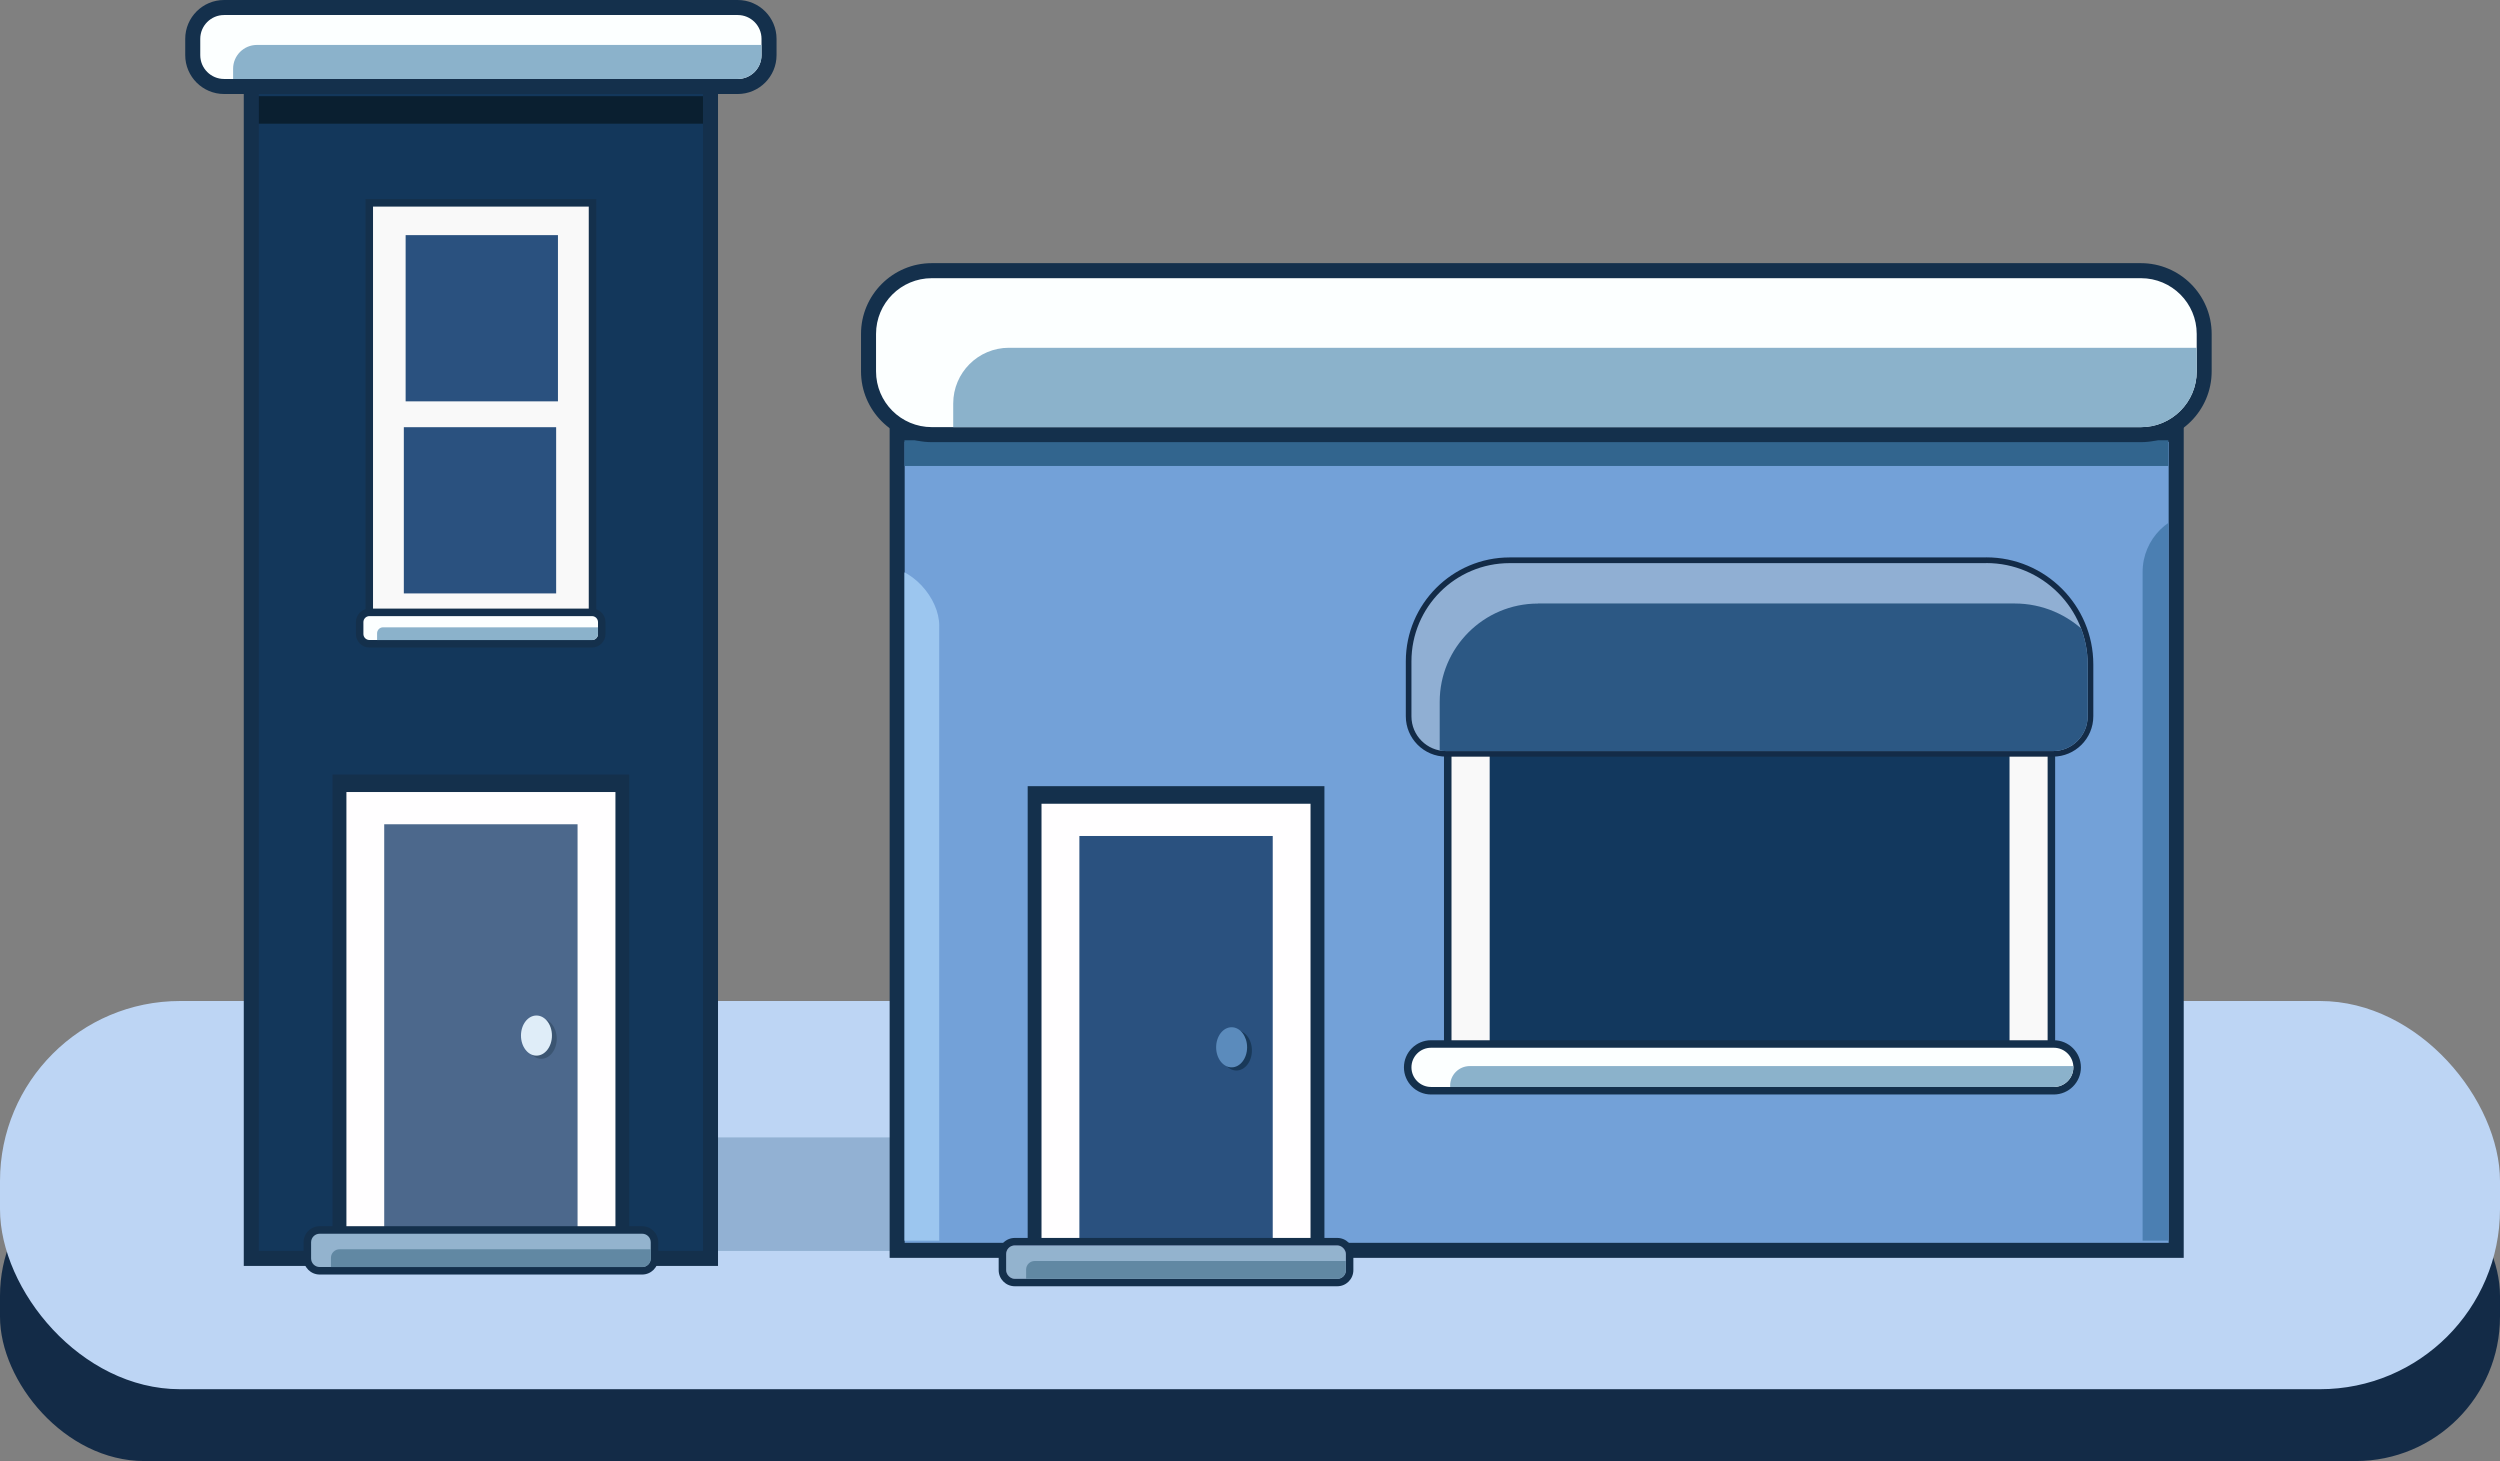 <?xml version="1.0" encoding="UTF-8"?>
<svg id="Foreground_Buildings" data-name="Foreground Buildings" xmlns="http://www.w3.org/2000/svg" xmlns:xlink="http://www.w3.org/1999/xlink" viewBox="0 0 332.69 194.43">
  <rect x="0" y="0" width="332.69" height="194.43" fill="#808080" stroke="none"/>
  <defs>
    <style>
      .cls-1 {
        clip-path: url(#clippath);
      }

      .cls-2 {
        fill: none;
      }

      .cls-2, .cls-3, .cls-4, .cls-5, .cls-6, .cls-7, .cls-8, .cls-9, .cls-10, .cls-11, .cls-12, .cls-13, .cls-14, .cls-15, .cls-16, .cls-17, .cls-18, .cls-19, .cls-20, .cls-21, .cls-22, .cls-23, .cls-24, .cls-25, .cls-26, .cls-27 {
        stroke-width: 0px;
      }

      .cls-28, .cls-25 {
        fill: #93b3ce;
      }

      .cls-29 {
        fill: #73a1d8;
        stroke: #14304c;
        stroke-miterlimit: 10;
        stroke-width: 2px;
      }

      .cls-30 {
        clip-path: url(#clippath-1);
      }

      .cls-31 {
        clip-path: url(#clippath-4);
      }

      .cls-32 {
        clip-path: url(#clippath-3);
      }

      .cls-33 {
        clip-path: url(#clippath-2);
      }

      .cls-34 {
        clip-path: url(#clippath-7);
      }

      .cls-35 {
        clip-path: url(#clippath-8);
      }

      .cls-36 {
        clip-path: url(#clippath-6);
      }

      .cls-37 {
        clip-path: url(#clippath-5);
      }

      .cls-3 {
        fill: #f9f9f9;
      }

      .cls-4 {
        fill: #6188a3;
      }

      .cls-5 {
        fill: #4c5582;
      }

      .cls-6 {
        fill: #4b7fb2;
      }

      .cls-7 {
        fill: #4c688c;
      }

      .cls-8 {
        fill: #5b8bbc;
      }

      .cls-9 {
        fill: #2c5884;
      }

      .cls-10 {
        fill: #2a517f;
      }

      .cls-11 {
        fill: #3b5572;
      }

      .cls-12 {
        fill: #193959;
      }

      .cls-13 {
        fill: #0a1f30;
      }

      .cls-14 {
        fill: #14304c;
      }

      .cls-15 {
        fill: #13375b;
      }

      .cls-16 {
        fill: #12385e;
      }

      .cls-17 {
        fill: #132b47;
      }

      .cls-18 {
        fill: #dfedf8;
      }

      .cls-19 {
        fill: #bdd5f4;
      }

      .cls-20 {
        fill: #92b1d3;
      }

      .cls-21 {
        fill: #9cc6ef;
      }

      .cls-22 {
        fill: #8bb2cb;
      }

      .cls-23 {
        fill: #90afd3;
      }

      .cls-24 {
        fill: #32658e;
      }

      .cls-26 {
        fill: #fffeff;
      }

      .cls-27 {
        fill: #fcffff;
      }
    </style>
    <clipPath id="clippath">
      <rect class="cls-2" x="0" y="133.21" width="332.69" height="51.66" rx="23.96" ry="23.96"/>
    </clipPath>
    <clipPath id="clippath-1">
      <rect class="cls-2" x="26.65" y="2" width="74.69" height="8.51" rx="3.17" ry="3.17"/>
    </clipPath>
    <clipPath id="clippath-2">
      <rect class="cls-2" x="48.35" y="81.99" width="31.23" height="3.19" rx=".8" ry=".8"/>
    </clipPath>
    <clipPath id="clippath-3">
      <rect class="cls-2" x="41.4" y="164.18" width="45.2" height="4.44" rx="1.14" ry="1.14"/>
    </clipPath>
    <clipPath id="clippath-4">
      <rect class="cls-2" x="120.36" y="57.8" width="168.19" height="107.3"/>
    </clipPath>
    <clipPath id="clippath-5">
      <rect class="cls-25" x="133.9" y="165.74" width="45.2" height="4.44" rx="1.14" ry="1.14"/>
    </clipPath>
    <clipPath id="clippath-6">
      <rect class="cls-2" x="187.83" y="139.43" width="88.08" height="5.22" rx="2.61" ry="2.61"/>
    </clipPath>
    <clipPath id="clippath-7">
      <path class="cls-2" d="M204.66,80.31h63.43c7.45,0,13.49,6.04,13.49,13.49v6.91c0,2.55-2.07,4.62-4.62,4.62h-80.75c-2.55,0-4.62-2.07-4.62-4.62v-7.32c0-7.21,5.86-13.07,13.07-13.07Z"/>
    </clipPath>
    <clipPath id="clippath-8">
      <rect class="cls-2" x="116.58" y="37.02" width="175.75" height="19.83" rx="7.42" ry="7.42"/>
    </clipPath>
  </defs>
  <g id="Building_1" data-name="Building 1">
    <g>
      <rect class="cls-17" x="0" y="153.24" width="332.69" height="41.19" rx="19.2" ry="19.2"/>
      <g class="cls-1">
        <rect class="cls-19" x="0" y="133.21" width="332.69" height="51.66" rx="23.96" ry="23.96"/>
      </g>
    </g>
    <g>
      <rect class="cls-20" x="93.55" y="151.36" width="31.43" height="15.11"/>
      <g>
        <g>
          <polygon class="cls-15" points="33.44 167.47 33.44 10.94 94.55 11.38 94.55 167.47 33.44 167.47"/>
          <path class="cls-14" d="M34.44,11.94l59.11.43v154.09h-59.11V11.94M32.44,9.93v158.54h63.11V10.39h-1.99s-59.11-.45-59.11-.45h-2.01Z"/>
        </g>
        <g>
          <g>
            <path class="cls-27" d="M29.82,1h68.35c2.3,0,4.17,1.87,4.17,4.17v2.17c0,2.3-1.87,4.17-4.17,4.17H29.82c-2.3,0-4.17-1.87-4.17-4.17v-2.17c0-2.3,1.87-4.17,4.17-4.17Z"/>
            <path class="cls-14" d="M98.17,2c1.75,0,3.17,1.42,3.17,3.17v2.17c0,1.75-1.42,3.17-3.17,3.17H29.82c-1.75,0-3.17-1.42-3.17-3.17v-2.17c0-1.75,1.42-3.17,3.17-3.17h68.35M98.17,0H29.82c-2.85,0-5.17,2.32-5.17,5.17v2.17c0,2.85,2.32,5.17,5.17,5.17h68.35c2.85,0,5.17-2.32,5.17-5.17v-2.17c0-2.85-2.32-5.17-5.17-5.17h0Z"/>
          </g>
          <g class="cls-30">
            <rect class="cls-22" x="31.02" y="5.98" width="74.67" height="8.51" rx="3.17" ry="3.17"/>
          </g>
        </g>
        <g>
          <g>
            <g>
              <rect class="cls-3" x="49.14" y="26.99" width="29.71" height="56.27"/>
              <path class="cls-14" d="M49.64,27.49h28.71v55.27h-28.71V27.49M49.64,26.49h-1v57.27h29.71s1,0,1,0V26.49h-29.71Z"/>
            </g>
            <g>
              <rect class="cls-10" x="53.98" y="31.29" width="20.27" height="22.12"/>
              <rect class="cls-10" x="53.74" y="56.85" width="20.27" height="22.12"/>
            </g>
          </g>
          <g>
            <g>
              <path class="cls-27" d="M49.15,81.49h29.62c.72,0,1.3.58,1.3,1.3v1.58c0,.72-.58,1.3-1.3,1.3h-29.62c-.72,0-1.3-.58-1.3-1.3v-1.58c0-.72.58-1.3,1.3-1.3Z"/>
              <path class="cls-14" d="M78.78,81.99c.44,0,.8.36.8.8v1.58c0,.44-.36.8-.8.8h-29.62c-.44,0-.8-.36-.8-.8v-1.58c0-.44.36-.8.8-.8h29.62M78.78,80.99h-29.62c-.99,0-1.8.81-1.8,1.8v1.58c0,.99.81,1.8,1.8,1.8h29.62c.99,0,1.8-.81,1.8-1.8v-1.58c0-.99-.81-1.8-1.8-1.8h0Z"/>
            </g>
            <g class="cls-33">
              <rect class="cls-22" x="50.18" y="83.48" width="31.22" height="3.19" rx=".8" ry=".8"/>
            </g>
          </g>
        </g>
        <g>
          <g>
            <rect class="cls-14" x="44.25" y="103.07" width="39.49" height="62.04"/>
            <rect class="cls-26" x="46.1" y="105.4" width="35.8" height="59.7"/>
          </g>
          <g>
            <rect class="cls-7" x="51.13" y="109.69" width="25.73" height="55.41"/>
            <ellipse class="cls-11" cx="72.03" cy="138.23" rx="2.06" ry="2.67"/>
            <ellipse class="cls-18" cx="71.39" cy="137.81" rx="2.06" ry="2.67"/>
          </g>
        </g>
        <rect class="cls-13" x="34.44" y="12.8" width="59.11" height="3.66"/>
        <g>
          <g>
            <path class="cls-25" d="M42.54,163.68h42.92c.91,0,1.64.74,1.64,1.64v2.15c0,.91-.73,1.64-1.64,1.64h-42.92c-.91,0-1.64-.74-1.64-1.64v-2.15c0-.91.73-1.64,1.64-1.64Z"/>
            <path class="cls-14" d="M85.46,164.18c.63,0,1.14.51,1.14,1.14v2.15c0,.63-.51,1.14-1.14,1.14h-42.92c-.63,0-1.14-.51-1.14-1.14v-2.15c0-.63.51-1.14,1.14-1.14h42.92M85.46,163.18h-42.92c-1.18,0-2.14.96-2.14,2.14v2.15c0,1.18.96,2.14,2.14,2.14h42.92c1.18,0,2.14-.96,2.14-2.14v-2.15c0-1.18-.96-2.14-2.14-2.14h0Z"/>
          </g>
          <g class="cls-32">
            <rect class="cls-4" x="44.04" y="166.25" width="45.19" height="4.44" rx="1.14" ry="1.14"/>
          </g>
        </g>
      </g>
    </g>
    <rect class="cls-29" x="119.39" y="57.8" width="170.21" height="108.59"/>
    <rect class="cls-24" x="120.36" y="58.59" width="168.19" height="3.42"/>
    <g class="cls-31">
      <rect class="cls-21" x="104.78" y="75.3" width="20.21" height="115.82" rx="7.95" ry="7.95"/>
      <rect class="cls-6" x="285.13" y="68.17" width="20.21" height="115.82" rx="7.95" ry="7.95"/>
    </g>
    <g>
      <g>
        <rect class="cls-3" x="192.66" y="92.32" width="80.33" height="51.32"/>
        <path class="cls-14" d="M193.16,92.82h79.33v50.32h-79.33v-50.32M193.16,91.82h-1v52.32h80.33s1,0,1,0v-52.32h-80.33Z"/>
      </g>
      <rect class="cls-16" x="213.26" y="84.43" width="39.14" height="69.18" transform="translate(113.81 351.84) rotate(-90)"/>
    </g>
    <g>
      <g>
        <rect class="cls-14" x="136.76" y="104.62" width="39.49" height="62.04"/>
        <rect class="cls-26" x="138.6" y="106.96" width="35.8" height="59.7"/>
      </g>
      <g>
        <rect class="cls-10" x="143.64" y="111.25" width="25.73" height="55.41"/>
        <ellipse class="cls-12" cx="164.54" cy="139.79" rx="2.06" ry="2.67"/>
        <ellipse class="cls-8" cx="163.9" cy="139.37" rx="2.06" ry="2.67"/>
      </g>
    </g>
    <g>
      <g>
        <path class="cls-5" d="M135.04,165.24h42.92c.9,0,1.64.73,1.64,1.64v2.16c0,.91-.73,1.64-1.64,1.64h-42.92c-.91,0-1.64-.74-1.64-1.64v-2.15c0-.91.73-1.64,1.64-1.64Z"/>
        <path class="cls-14" d="M177.96,165.74c.63,0,1.14.51,1.14,1.14v2.15c0,.63-.51,1.14-1.14,1.14h-42.92c-.63,0-1.14-.51-1.14-1.14v-2.15c0-.63.51-1.14,1.14-1.14h42.92M177.96,164.74h-42.92c-1.18,0-2.14.96-2.14,2.14v2.15c0,1.18.96,2.14,2.14,2.14h42.92c1.18,0,2.14-.96,2.14-2.14v-2.15c0-1.18-.96-2.14-2.14-2.14h0Z"/>
      </g>
      <g>
        <rect class="cls-28" x="133.9" y="165.74" width="45.2" height="4.44" rx="1.14" ry="1.14"/>
        <g class="cls-37">
          <rect class="cls-4" x="136.55" y="167.81" width="45.19" height="4.44" rx="1.14" ry="1.14"/>
        </g>
      </g>
    </g>
    <g>
      <path class="cls-23" d="M192.45,100.32c-2.75,0-5-2.24-5-5v-7.32c0-7.41,6.03-13.45,13.45-13.45h63.43c7.65,0,13.86,6.22,13.86,13.86v6.9c0,2.75-2.24,5-5,5h-80.75Z"/>
      <path class="cls-17" d="M264.33,74.93c7.45,0,13.49,6.04,13.49,13.49v6.91c0,2.55-2.07,4.62-4.62,4.62h-80.75c-2.55,0-4.62-2.07-4.62-4.62v-7.32c0-7.22,5.85-13.07,13.07-13.07h63.43M264.33,74.18h-63.43c-7.62,0-13.82,6.2-13.82,13.82v7.32c0,2.96,2.41,5.37,5.37,5.37h80.75c2.96,0,5.37-2.41,5.37-5.37v-6.91c0-7.85-6.39-14.24-14.24-14.24h0Z"/>
    </g>
    <g>
      <g>
        <path class="cls-27" d="M190.44,145.15c-1.71,0-3.11-1.39-3.11-3.11s1.39-3.11,3.11-3.11h82.87c1.71,0,3.11,1.39,3.11,3.11s-1.39,3.11-3.11,3.11h-82.87Z"/>
        <path class="cls-14" d="M273.31,139.43c1.44,0,2.61,1.17,2.61,2.61s-1.17,2.61-2.61,2.61h-82.87c-1.44,0-2.61-1.17-2.61-2.61s1.17-2.61,2.61-2.61h82.87M273.31,138.43h-82.87c-1.99,0-3.61,1.62-3.61,3.61s1.62,3.61,3.61,3.61h82.87c1.99,0,3.61-1.62,3.61-3.61s-1.62-3.61-3.61-3.61h0Z"/>
      </g>
      <g class="cls-36">
        <rect class="cls-22" x="192.98" y="141.87" width="88.06" height="5.22" rx="2.61" ry="2.61"/>
      </g>
    </g>
    <g class="cls-34">
      <path class="cls-9" d="M200.9,74.93h63.43c7.45,0,13.49,6.04,13.49,13.49v6.91c0,2.55-2.07,4.62-4.62,4.62h-80.75c-2.55,0-4.62-2.07-4.62-4.62v-7.32c0-7.21,5.86-13.07,13.07-13.07Z"/>
    </g>
    <g>
      <g>
        <rect class="cls-27" x="115.58" y="36.02" width="177.75" height="21.83" rx="8.42" ry="8.42"/>
        <path class="cls-14" d="M284.91,37.02c4.1,0,7.42,3.32,7.42,7.42v4.98c0,4.1-3.32,7.42-7.42,7.42H124c-4.1,0-7.42-3.32-7.42-7.42v-4.98c0-4.1,3.32-7.42,7.42-7.42h160.9M284.91,35.02H124c-5.2,0-9.42,4.23-9.42,9.42v4.98c0,5.2,4.23,9.42,9.42,9.42h160.9c5.2,0,9.42-4.23,9.42-9.42v-4.98c0-5.2-4.23-9.42-9.42-9.42h0Z"/>
      </g>
      <g class="cls-35">
        <rect class="cls-22" x="126.85" y="46.28" width="175.71" height="19.83" rx="7.42" ry="7.42"/>
      </g>
    </g>
  </g>
</svg>